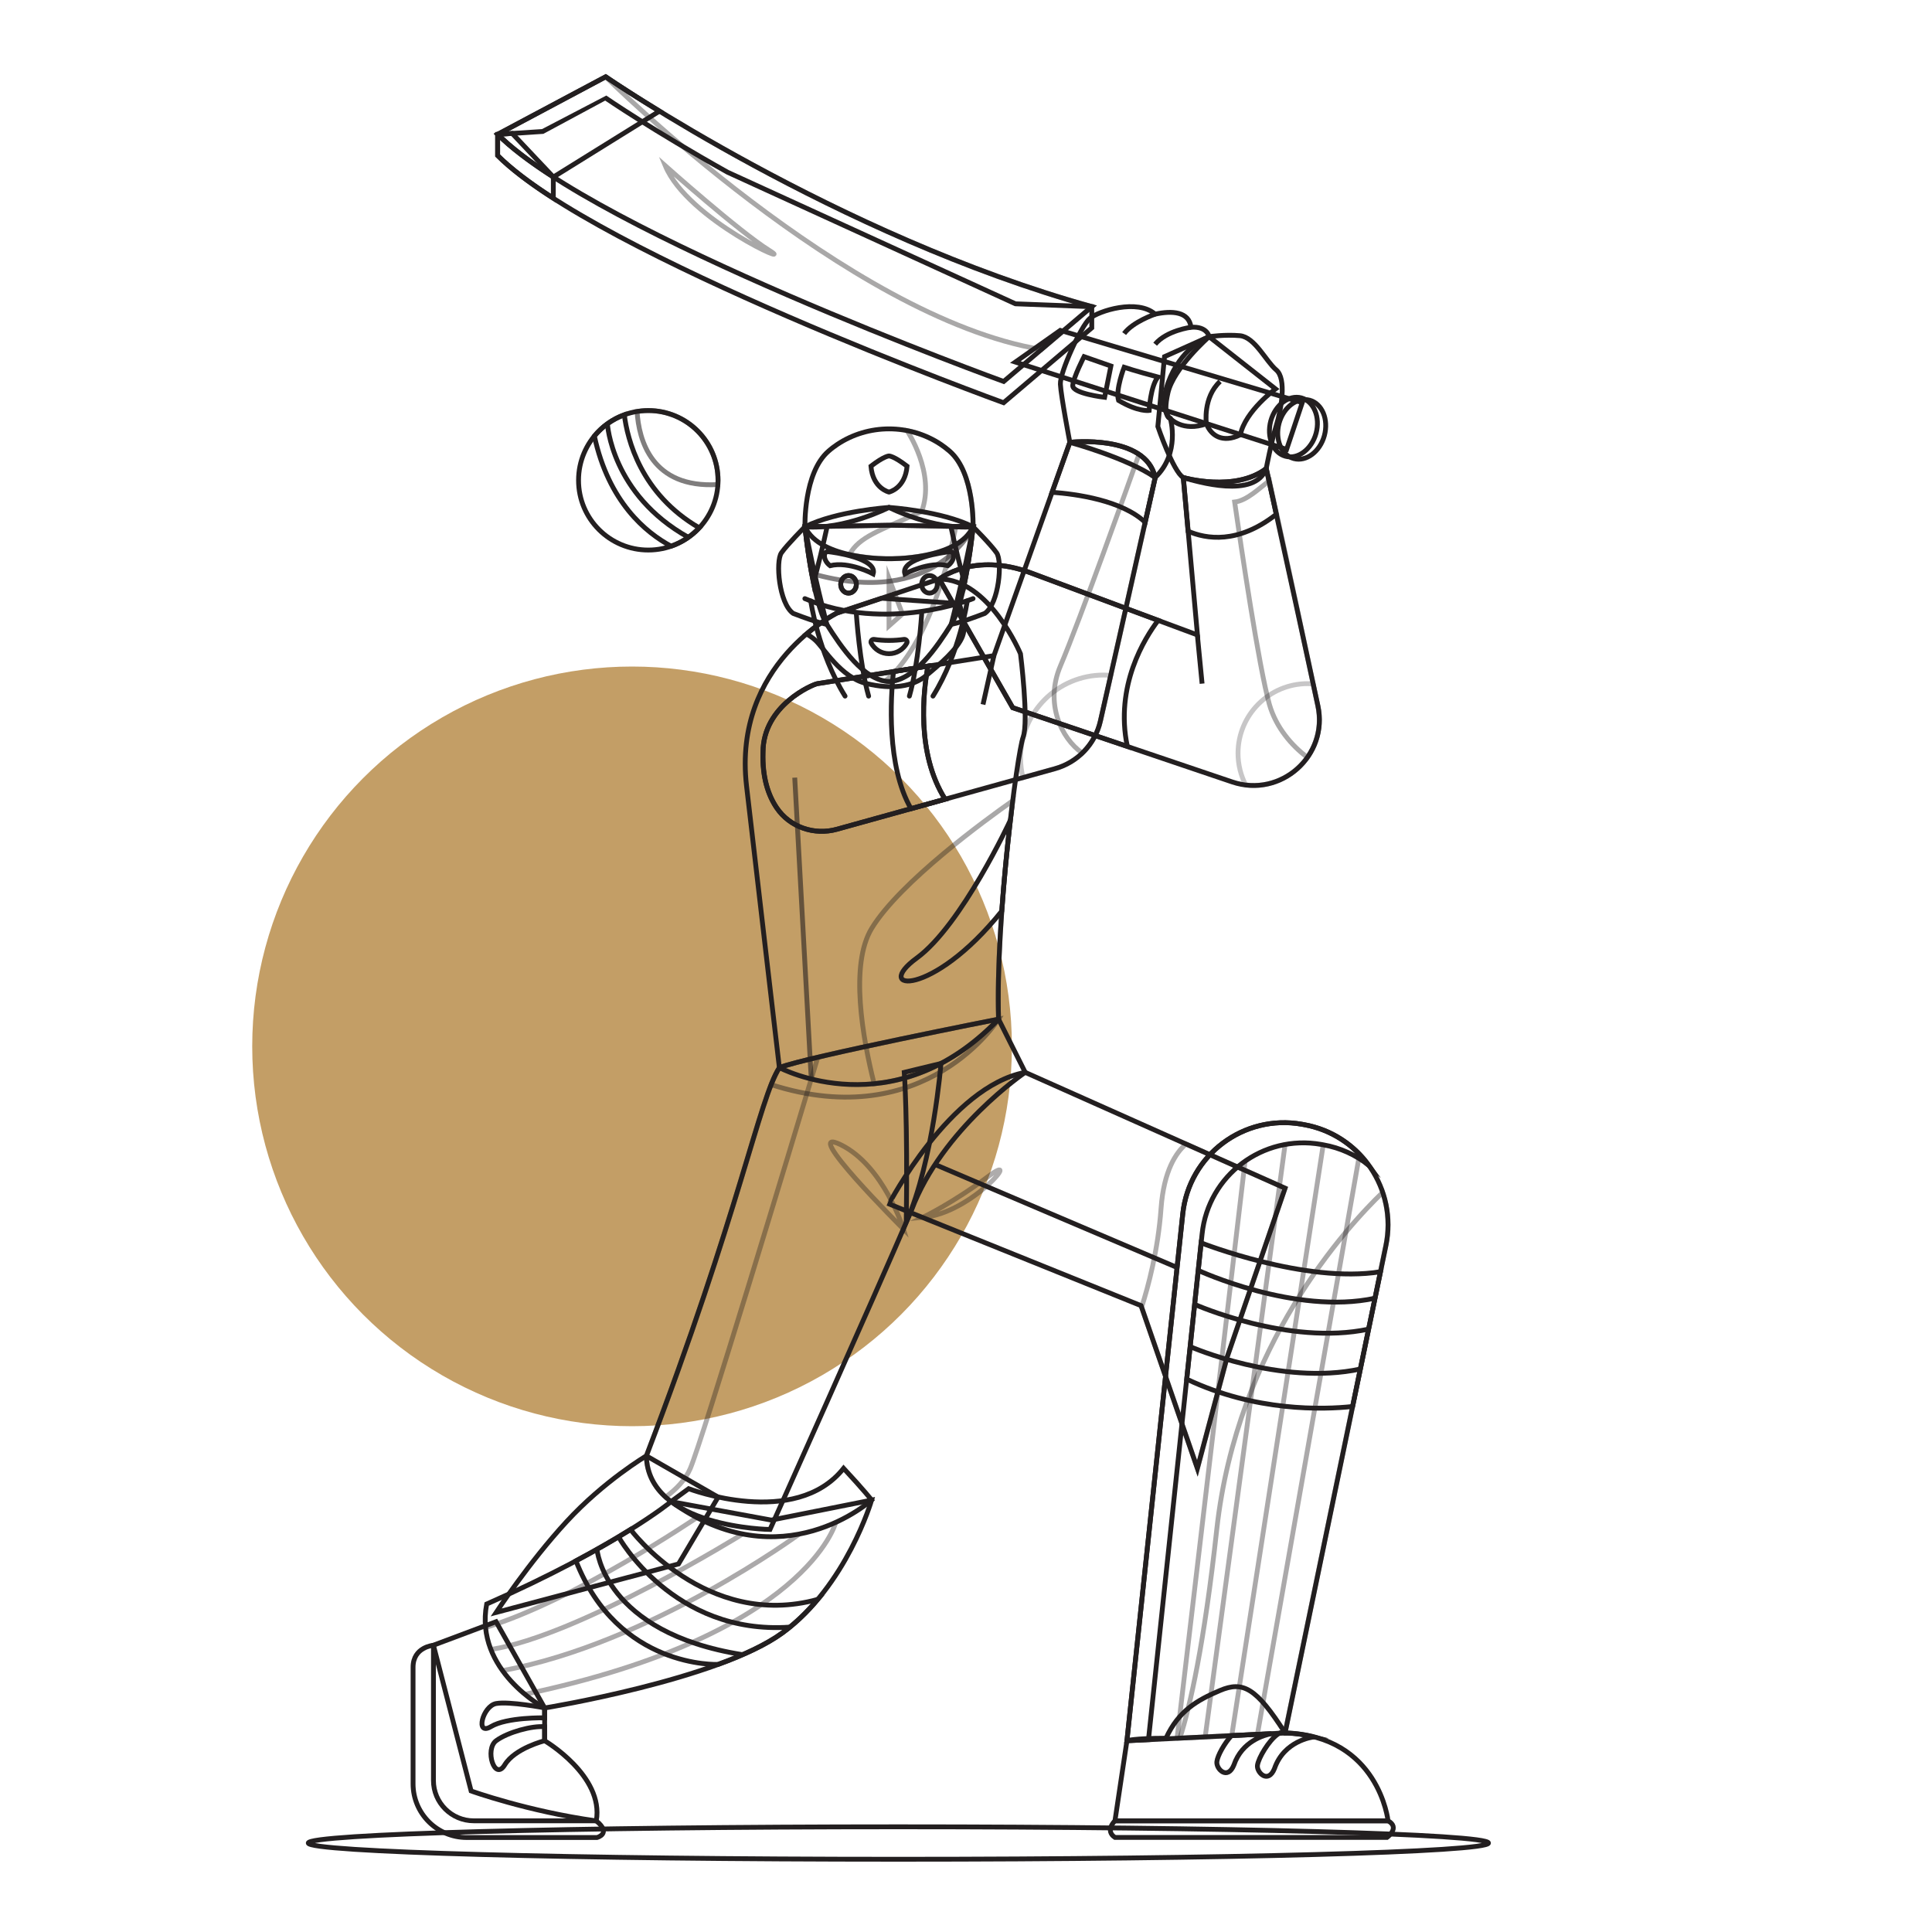 <?xml version="1.0" encoding="utf-8"?>
<!-- Generator: Adobe Illustrator 26.0.1, SVG Export Plug-In . SVG Version: 6.00 Build 0)  -->
<svg version="1.1" id="Layer_1" xmlns="http://www.w3.org/2000/svg" xmlns:xlink="http://www.w3.org/1999/xlink" x="0px" y="0px"
	 viewBox="0 0 200 200" style="enable-background:new 0 0 200 200;" xml:space="preserve">
<style type="text/css">
	.st0{fill:#C39E66;}
	.st1{fill:none;stroke:#231F20;stroke-width:0.5;stroke-miterlimit:10;}
	.st2{opacity:0.37;fill:none;stroke:#231F20;stroke-width:0.5;stroke-miterlimit:10;}
	.st3{opacity:0.38;fill:none;stroke:#231F20;stroke-width:0.5;stroke-miterlimit:10;}
	.st4{opacity:0.25;fill:none;stroke:#231F20;stroke-width:0.5;stroke-miterlimit:10;}
	.st5{opacity:0.46;fill:none;stroke:#231F20;stroke-width:0.5;stroke-miterlimit:10;}
	.st6{opacity:0.59;fill:none;stroke:#231F20;stroke-width:0.5;stroke-miterlimit:10;}
	.st7{opacity:0.4;fill:none;stroke:#231F20;stroke-width:0.5;stroke-miterlimit:10;}
	.st8{fill:none;stroke:#231F20;stroke-width:0.5;stroke-linecap:round;stroke-miterlimit:10;}
	.st9{opacity:0.39;fill:none;stroke:#231F20;stroke-width:0.5;stroke-miterlimit:10;}
	.st10{opacity:0.57;fill:none;stroke:#231F20;stroke-width:0.5;stroke-miterlimit:10;}
	.st11{opacity:0.58;fill:none;stroke:#231F20;stroke-width:0.5;stroke-miterlimit:10;}
</style>
<circle class="st0" cx="65.43" cy="108.32" r="39.32"/>
<g>
	<g>
		<path class="st1" d="M154.09,190.79c0,0.93-27.35,1.68-61.09,1.68s-61.09-0.75-61.09-1.68s27.35-1.68,61.09-1.68
			S154.09,189.86,154.09,190.79z"/>
		<path class="st1" d="M44.87,170.32c0,0-2.11,0.16-2.11,2.27v12.07c0,3.07,2.49,5.56,5.56,5.56H61.8c0,0,1.55-0.4-0.07-1.72
			c-7.13-1-12.96-3.1-12.96-3.1L44.87,170.32z"/>
		<path class="st1" d="M56.38,176.8v3.4c0,0,6.16,3.62,5.35,8.29H49.05c-2.31,0-4.18-1.87-4.18-4.18v-14l6.48-2.43L56.38,176.8z"/>
		<path class="st1" d="M66.91,150.71L66.91,150.71c0,0-4.38,2.59-8.26,6.81c-3.89,4.21-7.29,9.4-7.29,9.4l18.88-5.02l4.1-6.92
			L66.91,150.71"/>
		<path class="st1" d="M106.13,111.01L133.03,123l-6,17.5l-3.08,11.51l-5.83-16.85l-26.09-10.53
			C92.03,124.62,98.36,112.47,106.13,111.01z"/>
		<path class="st1" d="M103.37,105.5l2.76,5.51c0,0-8.62,5.83-11.77,14.26c-3.96,9.24-14.65,33.06-14.65,33.06
			s-12.64-0.16-12.8-7.62c9.72-25.44,11.67-36.95,13.77-40.19C83.6,109.39,103.37,105.5,103.37,105.5z"/>
		<path class="st1" d="M97.41,110.09c0,0-0.8,10.06-3.59,16.43c0.15-10.81-0.21-15.51-0.21-15.51L97.41,110.09z"/>
		<path class="st2" d="M80.69,110.52c-2.11,3.24-4.05,14.75-13.77,40.19c0.04,1.82,0.83,3.21,1.99,4.26
			c1.09-0.8,2.05-1.78,2.55-2.96c1.31-3.12,10.31-32.94,13.2-42.56C82.78,109.89,81.33,110.27,80.69,110.52z"/>
		<path class="st2" d="M127.03,140.5l6-17.5l-10.26-4.57c-1.01,0.87-2.3,2.74-2.58,6.68c-0.31,4.29-1.32,8.06-2.01,10.21l5.78,16.69
			L127.03,140.5z"/>
		<path class="st1" d="M116.66,180.2l5.78-54.55c0.64-6.08,6.3-10.33,12.32-9.27l0.22,0.04c5.85,1.03,9.7,6.7,8.49,12.52
			l-10.44,50.46L116.66,180.2z"/>
		<path class="st1" d="M124.44,127.74c0.64-6.08,6.3-10.33,12.32-9.27l0.22,0.04c1.78,0.31,3.38,1.06,4.7,2.11
			c-1.55-2.14-3.89-3.7-6.7-4.2l-0.22-0.04c-6.02-1.06-11.67,3.2-12.32,9.27l-5.78,54.55l2.23-0.11L124.44,127.74z"/>
		<line class="st3" x1="140.74" y1="119.49" x2="130.17" y2="179.53"/>
		<line class="st3" x1="136.98" y1="118.51" x2="127.51" y2="179.67"/>
		<line class="st3" x1="133.03" y1="118.48" x2="124.76" y2="179.8"/>
		<line class="st3" x1="128.89" y1="120.21" x2="121.85" y2="179.95"/>
		<path class="st1" d="M116.66,180.2l-1.24,8.29h28.27c0,0-0.95-8.81-10.66-9.1c-2.99-4.68-4.36-5.4-6.74-4.39
			c-2.38,1.01-4.28,2.1-5.59,4.94C117.32,179.95,116.66,180.2,116.66,180.2z"/>
		<path class="st1" d="M115.42,188.49c0,0-1.07,1.01,0,1.72c28.16,0,28.16,0,28.16,0s1.4-1.01,0.11-1.72
			C123.2,188.49,115.42,188.49,115.42,188.49z"/>
		<path class="st1" d="M131.93,183.09c0.99-2.9,3.94-3.27,4.08-3.28c-0.89-0.23-1.88-0.38-2.99-0.41c-0.04-0.06-0.08-0.11-0.11-0.17
			c-0.27,0.1-0.51,0.2-0.67,0.32c-0.88,0.62-1.97,2.42-2.07,3.2C130.08,183.5,131.28,184.69,131.93,183.09z"/>
		<path class="st1" d="M127.48,179.67c-0.73,0.8-1.44,2.07-1.51,2.69c-0.1,0.77,1.11,1.96,1.76,0.36c0.85-2.5,3.16-3.11,3.87-3.25
			L127.48,179.67z"/>
		<path class="st2" d="M95.52,126.03c0,0,3.12-1.5,6.79-4.25C105.98,119.02,100.66,125.59,95.52,126.03z"/>
		<line class="st1" x1="96.8" y1="120.55" x2="121.85" y2="131.21"/>
		<path class="st1" d="M90.23,155.29c0,0-2.58,8.87-9.22,13.74c-6.64,4.86-24.63,7.78-24.63,7.78s-7.29-3.85-6-10.76
			c13.45-5.93,19.09-10.6,19.09-10.6l10.38,1.91L90.23,155.29z"/>
		<path class="st1" d="M71.29,154.11c0,0,11.02,4.21,16.04-2.11c2.11,2.27,2.9,3.28,2.9,3.28s-9.29,8.45-20.76,0.16
			C71.29,154.11,71.29,154.11,71.29,154.11z"/>
		<path class="st1" d="M56.38,180.2c0,0-3.08,0.77-4.13,2.5c-1.05,1.73-2.09-1.61-0.89-2.5c1.2-0.89,3.73-1.57,5.02-1.45
			C56.38,179.56,56.38,180.2,56.38,180.2z"/>
		<path class="st1" d="M56.38,177.83c0,0-3.9-0.09-5.56,0.91c-1.66,1-0.85-2.14,0.54-2.39c1.38-0.25,5.02,0.45,5.02,0.45V177.83z"/>
		<path class="st1" d="M97.23,59.95c0,0,3.55-2.87,9.55-0.62c6,2.26,17.18,6.4,17.18,6.4l-1.46-16.29c0,0,5.35,1.54,8.59-0.93
			c2.49,11.36,4.19,19.18,5.34,24.55c1.11,5.17-3.84,9.58-8.86,7.89l-22.73-7.69L97.23,59.95z"/>
		<path class="st1" d="M131.08,48.5c-3.24,2.47-8.59,0.93-8.59,0.93l0.5,5.56c1.84,0.8,5.15,1.38,9.13-1.75
			C131.79,51.73,131.45,50.16,131.08,48.5z"/>
		<line class="st1" x1="123.95" y1="65.73" x2="124.44" y2="70.77"/>
		<path class="st4" d="M128.16,77.98c0,1.18,0.29,2.29,0.79,3.28c4.49,0.55,8.47-3.51,7.46-8.21c-0.15-0.71-0.31-1.46-0.48-2.25
			c-0.19-0.01-0.37-0.03-0.56-0.03C131.39,70.77,128.16,74,128.16,77.98z"/>
		<path class="st5" d="M79.83,112.28L79.83,112.28c16.04,5.16,23.54-6.78,23.54-6.78s-19.77,3.89-22.69,5.02
			C80.4,110.96,80.13,111.54,79.83,112.28z"/>
		<path class="st1" d="M116.7,77.27c-1.31-6.29,1.81-11.23,3.19-13.05c-3.8-1.41-9.43-3.51-13.11-4.89c-6-2.26-9.55,0.62-9.55,0.62
			l7.6,13.31L116.7,77.27z"/>
		<path class="st1" d="M105.12,31.45C105.11,31.45,105.11,31.45,105.12,31.45L75.32,17.83c-7.76-4.34-12.63-7.69-12.63-7.69
			s-0.01,0-6.51,3.47l-4.67,0.3v2.19c10.33,10.33,52.38,25.59,52.38,25.59l9.13-7.75v-2.19L105.12,31.45z"/>
		<path class="st1" d="M131.08,48.5c0,0,0.52-2.76,1.04-4.45c0.52-1.69,1.08-4.84,0-5.75s-2.22-3.41-3.77-3.55
			c-1.55-0.14-3.18,0.1-3.18,0.1l-4.62,2.07l-0.69,7.23c0,0,1.57,4.64,2.63,5.29C123.88,49.85,129.93,51.67,131.08,48.5z"/>
		<polygon class="st1" points="109.76,34.2 134.81,41.68 133.19,46.52 105.11,37.48 		"/>
		<path class="st1" d="M132.04,40.26c0,0-3.14,2.29-3.64,4.75c-1.87,0.91-3.06,0.05-3.51-1.14c-2.46,0.87-3.73-0.54-3.73-0.54
			s-1.45-0.98,0-4.3c1.45-3.32,4.01-4.17,4.01-4.17L132.04,40.26z"/>
		<path class="st1" d="M86.65,63.46c0,0-10.83,5.25-9.37,17.89c1.46,12.64,3.4,29.17,3.4,29.17s11.83,6.32,22.69-5.02
			c-0.32-10.37,1.93-27.5,2.54-29.17s-0.27-8.65-0.27-8.65s-3.22-7.74-8.42-7.74C92.03,61.68,86.65,63.46,86.65,63.46z"/>
		<path class="st1" d="M95.9,69.92c1.41-1.17,3.23-2.73,3.74-4.05c0.51-1.32-0.36-3.38-0.36-3.38l-8.02-0.56
			c-2.67,0.89-4.61,1.53-4.61,1.53s-1.42,0.69-3.16,2.17c0.28,0.15,0.6,0.36,0.93,0.66c0.84,0.77,2.63,3.84,5.27,4.47
			C92.34,71.4,94.49,71.09,95.9,69.92z"/>
		<line class="st6" x1="83.98" y1="111.7" x2="82.27" y2="80.5"/>
		<path class="st1" d="M110.75,45.79c0,0-0.92-4.79-0.98-6.02c-0.06-1.23,2.14-6.02,3.04-6.8c0.91-0.78,4.93-2.07,6.77-0.45
			c1.77-0.39,3.52-0.26,3.71,1.36c1.68-0.13,1.88,0.97,1.88,0.97s-3.69,3.24-4.27,5.83c-0.58,2.59,0.26,2.65,0.26,2.65
			s1.05,3.6-1.58,6.1C116.69,47.41,110.75,45.79,110.75,45.79z"/>
		<path class="st1" d="M83.33,54.53c0,0-1.83,1.83-2.44,2.7c-0.61,0.87-0.26,5.22,1.22,6.27c2.7,1.04,3.48,1.13,3.48,1.13
			S84.2,59.32,83.33,54.53z"/>
		<path class="st1" d="M100.73,54.53c0,0,1.83,1.83,2.44,2.7c0.61,0.87,0.26,5.22-1.22,6.27c-2.7,1.04-3.48,1.13-3.48,1.13
			S99.86,59.32,100.73,54.53z"/>
		<path class="st1" d="M92.03,54.37l-8.7,0.16c0,0,0.78,7.75,2.26,10.1c1.48,2.35,3.83,5.83,6.44,5.92
			c2.61-0.09,4.96-3.57,6.44-5.92c1.48-2.35,2.26-10.1,2.26-10.1L92.03,54.37z"/>
		<path class="st1" d="M98.3,46.7c-0.29-0.25-0.59-0.48-0.9-0.69c-3.22-2.15-7.51-2.15-10.73,0c-0.31,0.21-0.61,0.43-0.9,0.69
			c-2.61,2.26-2.44,7.83-2.44,7.83c4.09,0.35,8.7-2,8.7-2s4.61,2.35,8.7,2C100.73,54.53,100.91,48.96,98.3,46.7z"/>
		<ellipse class="st1" cx="96.22" cy="60.49" rx="0.81" ry="0.91"/>
		<ellipse class="st1" cx="87.84" cy="60.49" rx="0.81" ry="0.91"/>
		<polygon class="st7" points="92.03,59.87 92.03,64.79 93.42,63.56 		"/>
		<path class="st1" d="M92.03,66.3c-0.53,0-1.04-0.04-1.55-0.11c-0.22-0.03-0.39,0.2-0.29,0.39c0.36,0.65,1.04,1.09,1.84,1.09
			c0.79,0,1.48-0.44,1.84-1.09c0.11-0.19-0.07-0.42-0.29-0.39C93.07,66.26,92.56,66.3,92.03,66.3z"/>
		<path class="st1" d="M92.03,47.2c0,0-0.5,0-1.87,1.06c0.19,2.31,1.87,2.68,1.87,2.68s1.67-0.37,1.87-2.68
			C92.53,47.2,92.03,47.2,92.03,47.2z"/>
		<path class="st8" d="M100.73,61.97c0,0-8.98,3.61-17.41,0"/>
		<path class="st8" d="M83.93,62.21c0,0,0.75,5.36,3.55,9.85"/>
		<path class="st8" d="M88.65,63.57c0,0,0.33,5.19,1.27,8.49"/>
		<path class="st9" d="M98.95,54.5c-0.66,3.31-2.8,12.24-7.29,16c0.13,0.02,0.25,0.04,0.38,0.04c2.61-0.09,4.96-3.57,6.44-5.92
			c1.48-2.35,2.26-10.1,2.26-10.1L98.95,54.5z"/>
		<path class="st8" d="M100.13,62.21c0,0-0.75,5.36-3.55,9.85"/>
		<path class="st8" d="M95.41,63.57c0,0-0.33,5.19-1.27,8.49"/>
		<path class="st1" d="M84.62,70.77l18.27-2.9l7.86-22.08c0,0,7.86-0.89,8.83,3.65c-3.18,14.22-4.82,21.49-5.67,25.2
			c-0.54,2.39-2.35,4.29-4.72,4.94l-22.56,6.27c-2.34,0.65-4.88-0.21-6.24-2.23c-0.86-1.28-1.5-3.12-1.41-5.74
			C78.98,73.01,84.14,70.84,84.62,70.77z"/>
		<path class="st4" d="M114.25,69.88c-4.75,0-8.6,3.85-8.6,8.6c0,0.7,0.09,1.37,0.25,2.02l3.3-0.92c2.36-0.66,4.17-2.55,4.72-4.94
			c0.27-1.18,0.62-2.72,1.07-4.72C114.74,69.9,114.49,69.88,114.25,69.88z"/>
		<path class="st1" d="M96.06,68.95l-11.44,1.82c-0.47,0.08-5.63,2.24-5.63,7.1c-0.08,2.62,0.55,4.46,1.41,5.74
			c1.36,2.02,3.9,2.88,6.24,2.23l11.2-3.11C94.81,77.95,95.59,71.49,96.06,68.95z"/>
		<path class="st1" d="M96.06,68.95l-3.57,0.57c-0.29,2.68-0.74,9.77,1.82,14.2l3.53-0.98C94.81,77.95,95.59,71.49,96.06,68.95z"/>
		<path class="st1" d="M119.58,32.52c0,0-2.3,0.78-3.21,2.01"/>
		<path class="st1" d="M123.29,33.88c0,0-2.51,0.32-3.71,1.75"/>
		<path class="st1" d="M112.22,36.92c0,0-1.1,2.14-1.17,2.98c-0.06,0.84,3.3,1.23,3.3,1.23l0.65-3.24L112.22,36.92z"/>
		<path class="st1" d="M116.37,38.02c0,0-0.91,2.33-0.58,3.43c2.07,1.23,3.17,1.04,3.17,1.04s0.13-2.52,0.91-3.46
			C117.53,38.41,116.37,38.02,116.37,38.02z"/>
		<line class="st1" x1="102.89" y1="67.87" x2="101.76" y2="72.93"/>
		<path class="st1" d="M110.75,45.79l-1.84,5.17c2.5,0.18,7.23,0.83,9.64,3.11c0.33-1.46,0.67-2.99,1.04-4.63
			C118.6,44.9,110.75,45.79,110.75,45.79z"/>
		<path class="st9" d="M131.41,49.75c-1.06,0.81-2.35,2.08-3.6,2.22c0.65,4.53,2.51,17.13,3.6,20.96c0.68,2.36,2.29,4.25,3.93,5.47
			c1.03-1.46,1.51-3.35,1.08-5.34C135.27,67.68,133.9,61.11,131.41,49.75z"/>
		<path class="st1" d="M124.88,43.87c0,0-0.38-2.71,1.42-4.38"/>
		<path class="st1" d="M136.24,44.85c-0.46,1.67-1.88,2.73-3.17,2.38c-1.29-0.35-1.97-1.99-1.52-3.66c0.46-1.67,1.88-2.73,3.17-2.38
			C136.01,41.55,136.69,43.19,136.24,44.85z"/>
		<path class="st1" d="M104.59,84.91c0,0-5.03,10.87-9.69,14.27c-4.66,3.4,1.52,4.21,8.8-4.86l0,0
			C103.94,91.02,104.26,87.75,104.59,84.91L104.59,84.91z"/>
		<path class="st1" d="M93.67,59.41c0,0,2.5-1.34,4.46-0.85c0.75-0.56,0.73-1.48,0.21-1.45C97.82,57.15,93.19,57.79,93.67,59.41z"/>
		<ellipse class="st1" cx="87.84" cy="60.49" rx="0.81" ry="0.91"/>
		<path class="st1" d="M90.39,59.41c0,0-2.5-1.34-4.46-0.85c-0.75-0.56-0.73-1.48-0.21-1.45C86.24,57.15,90.87,57.79,90.39,59.41z"
			/>
		<path class="st1" d="M99.86,60.3c0.58-2.81,0.88-5.77,0.88-5.77l-2.31-0.04C98.79,56.13,99.41,58.85,99.86,60.3z"/>
		<path class="st1" d="M84.2,60.3c-0.58-2.81-0.88-5.77-0.88-5.77l2.31-0.04C85.27,56.13,84.65,58.85,84.2,60.3z"/>
		<path class="st10" d="M83.33,54.53c0,0,0.24,2.34,0.7,4.84c0,0,0,0,0,0c12.89,3.69,16.71-4.84,16.71-4.84l-8.7-0.16L83.33,54.53z"
			/>
		<path class="st1" d="M92.03,52.53c0,0-5.4,0.35-8.7,2c1.57,3.46,8.7,3.31,8.7,3.31s7.14,0.15,8.7-3.31
			C97.43,52.88,92.03,52.53,92.03,52.53z"/>
		<path class="st1" d="M124.34,128.66c0,0-0.22,2.12-1.49,14.11c7.14,3.38,14.09,3.16,17.17,2.83l2.89-13.95
			C135.13,132.91,124.34,128.66,124.34,128.66z"/>
		<path class="st1" d="M124.04,131.51c0,0,10.03,4.66,18.3,2.88"/>
		<path class="st1" d="M123.67,135.03c0,0,9.74,4.33,18.01,2.56"/>
		<path class="st1" d="M123.2,139.4c0,0,9.35,4.1,17.62,2.32"/>
		<path class="st9" d="M117.91,47.03c-1.02,2.88-6.13,17.19-8.14,21.92c-1.63,3.83,0.07,7.48,2.27,9.01
			c0.92-0.89,1.59-2.03,1.88-3.32c0.84-3.72,2.49-10.99,5.67-25.2C119.34,48.35,118.72,47.58,117.91,47.03z"/>
		<path class="st9" d="M104.84,82.89c-2.74,1.93-11.68,8.42-14.6,13.21c-2.3,3.77-0.93,11.39,0.25,16.09
			c3.88-0.38,8.46-2.07,12.88-6.69C103.16,98.79,104.03,89.24,104.84,82.89z"/>
		<path class="st9" d="M122.14,179.93l10.88-0.54l10.44-50.46c0.39-1.9,0.25-3.78-0.33-5.49c-3.62,3.48-15.08,15.84-17.17,34.88
			C124.65,170.25,123.21,176.59,122.14,179.93z"/>
		<path class="st3" d="M72.14,157.1c0,0-12.63,8.57-21.91,11.39"/>
		<path class="st3" d="M76.86,158.81c0,0-16.99,10.56-26.04,11.94"/>
		<path class="st3" d="M82.73,158.81c0,0-15.44,11.33-30.71,14.13"/>
		<path class="st3" d="M86.52,157.6c0,0-2.99,11.62-32.17,17.79"/>
		<path class="st1" d="M84.65,165.57L84.65,165.57c-11.59,3.19-19.38-7.24-19.38-7.24c-1.47,0.92-3.34,2.01-5.65,3.25l0,0
			c4.38,11.18,14.7,10.72,14.71,10.72c2.63-0.96,5.01-2.06,6.68-3.28C82.4,168.01,83.61,166.81,84.65,165.57z"/>
		<path class="st1" d="M64.03,159.09c0,0,5.62,10.19,17.73,9.35"/>
		<path class="st1" d="M61.8,160.38c0,0,0.68,8.62,15.06,10.91"/>
		<g>
			<circle class="st1" cx="67.11" cy="49.72" r="7.22"/>
			<path class="st1" d="M61.53,45.14c1.47,6.83,5.33,10,7.94,11.4c1.12-0.39,2.12-1.05,2.91-1.9c-6.06-3.52-7.44-9.19-7.75-11.7
				C63.41,43.39,62.34,44.15,61.53,45.14z"/>
			<path class="st11" d="M67.11,42.5c-0.4,0-0.78,0.04-1.16,0.1c0.18,2.93,1.49,7.97,8.36,7.56c0.01-0.15,0.02-0.29,0.02-0.44
				C74.33,45.73,71.1,42.5,67.11,42.5z"/>
			<path class="st1" d="M62.88,43.87c0,0,0.4,7.29,8.37,11.75"/>
		</g>
		<path class="st1" d="M57.28,18.32l-4.26-4.51l-1.5,0.1v2.19c1.4,1.4,3.38,2.89,5.76,4.42V18.32z"/>
		<path class="st1" d="M113.03,31.74l-9.13,7.75c0,0-42.05-15.26-52.38-25.59C62.7,7.95,62.7,7.95,62.7,7.95
			S86.68,24.42,113.03,31.74z"/>
		<path class="st1" d="M68.26,11.51c-3.53-2.16-5.56-3.56-5.56-3.56s0,0-11.18,5.96c1.4,1.4,3.38,2.89,5.76,4.42L68.26,11.51z"/>
		<path class="st1" d="M137.1,45.09c-0.46,1.67-1.88,2.73-3.17,2.38c-1.29-0.35-1.97-1.99-1.52-3.66c0.46-1.67,1.88-2.73,3.17-2.38
			C136.87,41.79,137.55,43.42,137.1,45.09z"/>
		<path class="st9" d="M100.73,54.53c0,0,0.17-5.57-2.44-7.83c-0.29-0.25-0.59-0.48-0.9-0.69c-1.07-0.72-2.26-1.19-3.49-1.43
			c0,0.01,2.98,4.39,1.51,8.37c-4.38,1.99-6.46,2.61-7.47,4.45c2.11,0.47,4.1,0.43,4.1,0.43S99.17,57.99,100.73,54.53z"/>
		<path class="st9" d="M107.8,36.18L107.8,36.18l5.23-4.44C86.68,24.42,62.7,7.95,62.7,7.95S87.77,32.87,107.8,36.18z"/>
		<path class="st9" d="M68.87,17.16c0,0,7.68,6.84,10.75,8.75C82.69,27.82,71.19,22.76,68.87,17.16z"/>
	</g>
	<path class="st2" d="M93.52,127.23c0,0-2.04-6.55-6.49-8.73C82.58,116.33,93.52,127.23,93.52,127.23z"/>
</g>
</svg>
